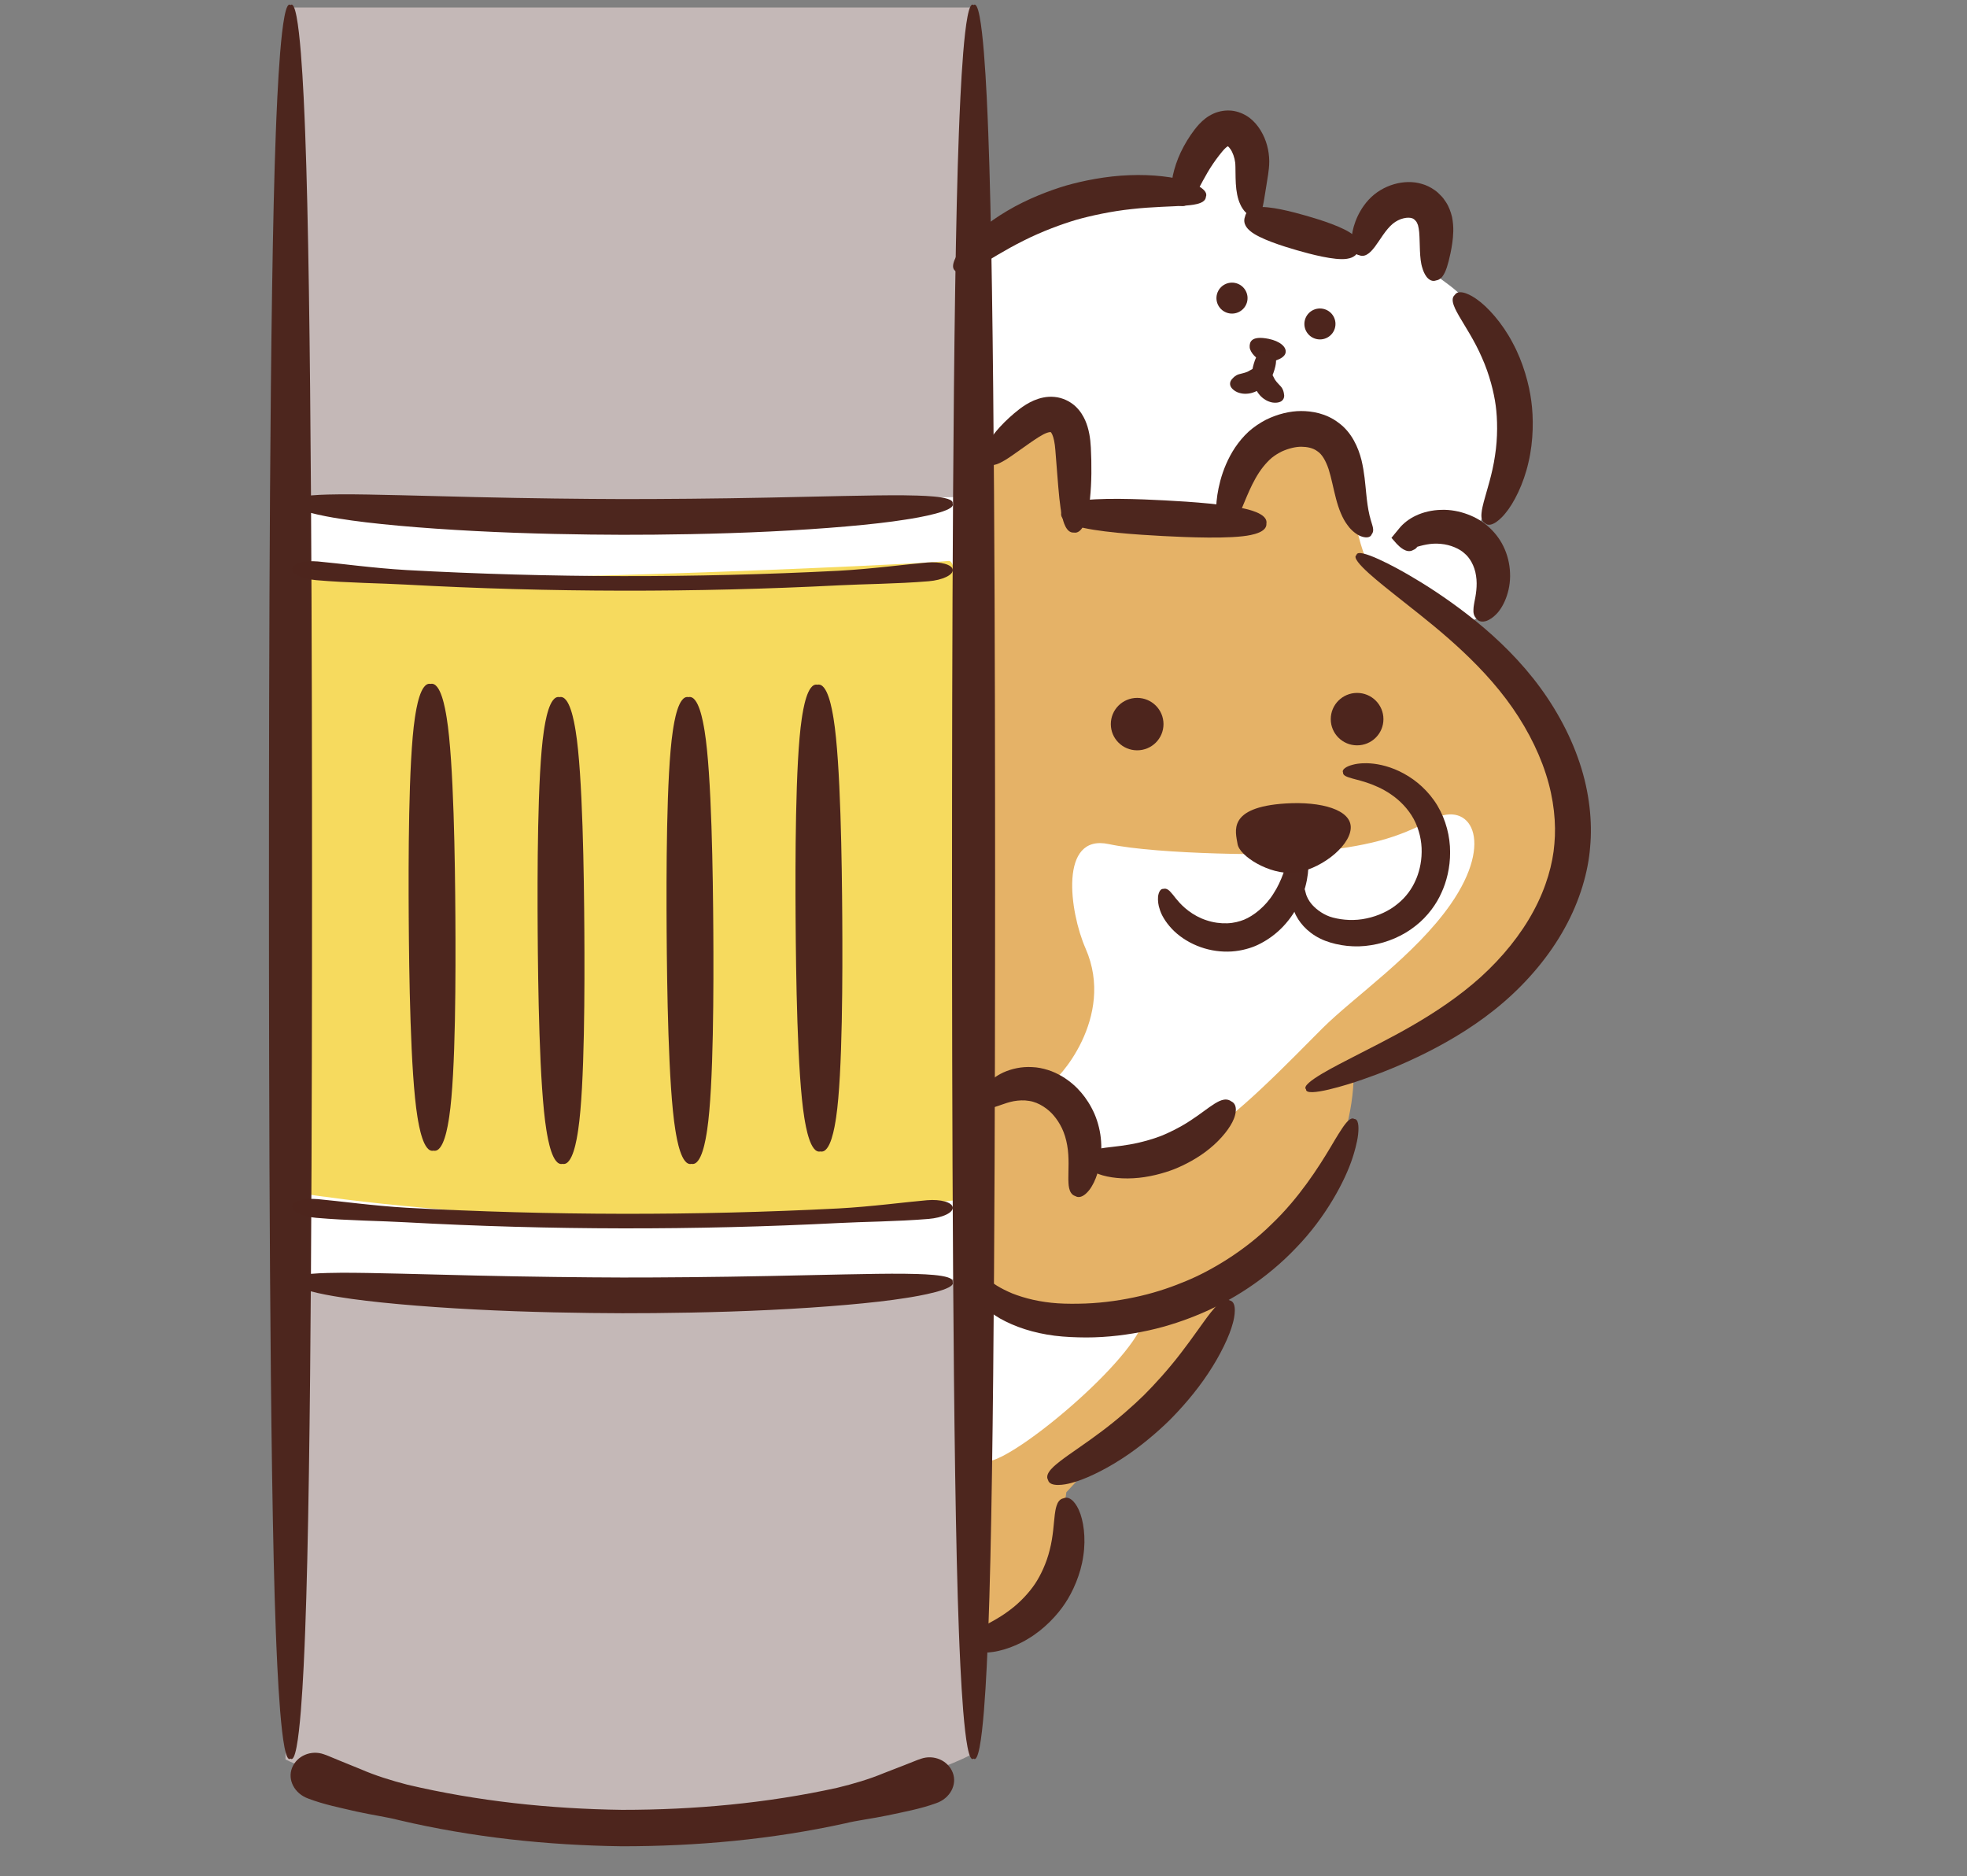 <svg width="108" height="103" xmlns="http://www.w3.org/2000/svg" xmlns:xlink="http://www.w3.org/1999/xlink" xml:space="preserve" overflow="hidden"><rect width="100%" height="100%" fill="#808080" stroke="none"/><g transform="translate(-786 -211)"><path d="M53.073 24.684C52.888 24.221 53.073 13.853 53.073 13.853 53.073 13.853 57.886 9.688 64.737 10.336 65.292 8.021 66.958 6.633 68.069 7.189 69.18 7.744 68.347 11.539 69.087 12.002 69.828 12.465 74.364 13.483 74.364 13.483 74.364 13.483 76.215 10.706 77.603 11.169 78.992 11.632 77.974 14.594 78.529 15.149 79.085 15.705 80.843 16.353 82.047 20.148 83.251 23.943 80.658 29.127 80.658 29.127 80.658 29.127 82.047 32.645 80.658 33.941 79.27 35.237 66.032 37.273 66.032 37.273L53.073 24.684Z" fill="#FFFFFF" transform="matrix(1.005 0 0 1 786 211)"/><path d="M53.363 25.21 53.363 90.022C53.363 90.022 57.414 88.841 58.258 81.921 62.815 77.026 66.528 72.3 67.035 70.95 71.254 68.756 73.955 63.017 73.955 58.967 82.225 55.253 85.432 51.371 85.601 44.451 85.769 37.531 76.317 32.636 75.136 31.455 73.955 30.273 74.123 27.067 72.773 25.041 71.423 23.016 69.904 22.847 68.891 24.535 67.879 26.223 66.866 28.755 66.866 28.755L58.933 28.248C58.933 28.248 58.427 23.522 57.583 23.016 56.739 22.509 53.363 25.21 53.363 25.21Z" fill="#E5B267" transform="matrix(1.005 0 0 1 786 211)"/><path d="M15.922 0.413 53.163 0.413 53.163 96.268C53.163 96.268 47.658 99.506 34.381 99.506 21.104 99.506 15.598 96.591 15.598 96.591L15.922 0.413Z" fill="#C4B8B7" transform="matrix(1.005 0 0 1 786 211)"/><path d="M16.764 28.051 53.206 27.267 53.01 70.175C53.01 70.175 44.586 70.567 33.809 71.154 23.034 71.742 16.372 70.762 16.372 70.762L16.764 28.051Z" fill="#FFFFFF" transform="matrix(1.005 0 0 1 786 211)"/><path d="M19.115 31.578C24.013 32.165 50.267 30.99 51.835 30.794 53.402 30.598 52.422 65.864 52.422 65.864 52.422 65.864 42.43 67.04 32.83 66.844 23.23 66.648 16.176 65.472 16.176 65.472L16.372 31.382 19.115 31.578Z" fill="#F6DA5E" transform="matrix(1.005 0 0 1 786 211)"/><path d="M71.274 46.825C69.983 46.965 63.298 46.922 60.575 46.339 57.852 45.755 58.424 50.044 59.311 52.077 60.964 55.87 57.755 59.371 57.366 59.469 56.977 59.566 59.797 61.803 59.603 63.456 59.408 65.11 63.007 63.942 65.243 62.678 67.481 61.414 70.496 58.204 72.246 56.454 73.996 54.703 77.297 52.455 79.249 49.646 81.68 46.144 80.318 43.907 78.276 44.977 76.234 46.047 74.872 46.436 71.274 46.825Z" fill="#FFFFFF" transform="matrix(1.005 0 0 1 786 211)"/><path d="M62.228 73.084C60.673 75.905 54.059 81.157 53.67 80.087 53.281 79.017 53.572 71.431 53.572 71.431 53.572 71.431 54.059 72.501 57.074 72.404 60.089 72.306 62.228 73.084 62.228 73.084Z" fill="#FFFFFF" transform="matrix(1.005 0 0 1 786 211)"/><path d="M69.308 18.602C68.362 18.412 68.259 18.775 68.273 19.058 68.287 19.341 68.663 19.748 69.008 19.845 69.354 19.941 70.132 19.739 70.228 19.393 70.325 19.047 69.903 18.721 69.308 18.602Z" fill="#4D251D" transform="matrix(1.005 0 0 1 786 211)"/><path d="M69.24 20.953C69.45 20.847 69.57 20.492 69.627 20.299 69.684 20.107 69.775 19.743 69.656 19.54 69.632 19.498 69.555 19.371 69.307 19.306 69.064 19.226 68.931 19.291 68.887 19.313 68.676 19.419 68.556 19.774 68.499 19.966 68.442 20.159 68.351 20.522 68.47 20.725 68.495 20.768 68.571 20.895 68.819 20.96 69.062 21.04 69.195 20.975 69.24 20.953Z" fill="#4D261E" transform="matrix(1.005 0 0 1 786 211)"/><path d="M68.627 20.179C68.432 20.221 68.223 20.393 68.111 20.424 67.992 20.474 67.897 20.486 67.681 20.547 67.643 20.561 67.501 20.592 67.333 20.785 67.148 20.966 67.204 21.149 67.234 21.214 67.299 21.356 67.508 21.536 67.796 21.592 68.081 21.656 68.378 21.589 68.551 21.515 68.732 21.445 68.96 21.3 69.116 21.111 69.275 20.924 69.367 20.696 69.347 20.532 69.347 20.465 69.297 20.265 69.046 20.211 68.799 20.136 68.674 20.176 68.627 20.179Z" fill="#4D261E" transform="matrix(1.005 0 0 1 786 211)"/><path d="M68.592 20.31C68.486 20.437 68.44 20.677 68.472 20.921 68.5 21.165 68.613 21.41 68.727 21.567 68.832 21.723 69.046 21.941 69.319 22.041 69.591 22.151 69.865 22.113 69.997 22.03 70.056 21.991 70.203 21.868 70.146 21.616 70.11 21.362 70.007 21.26 69.983 21.227 69.835 21.058 69.762 20.997 69.689 20.89 69.612 20.803 69.529 20.546 69.389 20.404 69.351 20.376 69.268 20.275 69.019 20.203 68.779 20.112 68.628 20.253 68.592 20.31Z" fill="#4D261E" transform="matrix(1.005 0 0 1 786 211)"/><path d="M68.122 16.607C67.989 17.056 67.517 17.314 67.067 17.181 66.617 17.048 66.36 16.575 66.493 16.125 66.626 15.676 67.098 15.418 67.548 15.551 67.998 15.684 68.255 16.157 68.122 16.607Z" fill="#4D251D" transform="matrix(1.005 0 0 1 786 211)"/><path d="M72.926 18.025C72.793 18.475 72.321 18.732 71.871 18.599 71.421 18.466 71.164 17.994 71.297 17.544 71.43 17.094 71.902 16.837 72.352 16.97 72.802 17.102 73.059 17.575 72.926 18.025Z" fill="#4D251D" transform="matrix(1.005 0 0 1 786 211)"/><path d="M53.992 89.527C54.335 80.53 54.365 59.622 54.365 48.411 54.365 37.2 54.335 16.292 53.992 7.295 53.92 5.415 53.702-0.186 53.189 0.28 52.676-0.186 52.458 5.415 52.386 7.295 52.043 16.292 52.012 37.2 52.012 48.411 52.012 59.622 52.043 80.53 52.386 89.527 52.458 91.407 52.676 97.008 53.189 96.541 53.702 97.008 53.92 91.407 53.992 89.527Z" fill="#4D261E" transform="matrix(1.005 0 0 1 786 211)"/><path d="M16.673 89.527C17.017 80.53 17.047 59.622 17.047 48.411 17.047 37.2 17.017 16.292 16.673 7.295 16.602 5.415 16.383-0.186 15.871 0.28 15.358-0.186 15.14 5.415 15.068 7.295 14.725 16.292 14.694 37.2 14.694 48.411 14.694 59.622 14.725 80.53 15.068 89.527 15.14 91.407 15.358 97.008 15.871 96.541 16.383 97.008 16.602 91.407 16.673 89.527Z" fill="#4D261E" transform="matrix(1.005 0 0 1 786 211)"/><path d="M45.799 31.335C47.618 31.236 49.471 30.983 50.648 30.882 51.398 30.82 52.027 30.999 52.053 31.282 52.079 31.566 51.487 31.847 50.731 31.91 48.998 32.055 47.119 32.064 45.841 32.133 37.954 32.537 30.051 32.526 22.166 32.093 20.888 32.019 19.01 32.003 17.276 31.85 16.521 31.783 15.93 31.5 15.957 31.216 15.985 30.933 16.615 30.757 17.364 30.823 18.541 30.929 20.393 31.189 22.211 31.295 30.064 31.726 37.945 31.737 45.799 31.335Z" fill="#4D251D" transform="matrix(1.005 0 0 1 786 211)"/><path d="M49.371 27.191C47.684 27.177 44.892 27.261 41.996 27.317 39.1 27.376 36.1 27.4 34.005 27.398 31.911 27.393 28.911 27.359 26.015 27.29 23.119 27.224 20.328 27.131 18.642 27.137 17.937 27.15 15.836 27.137 15.967 27.581 15.751 27.987 17.835 28.364 18.539 28.471 20.217 28.751 23.027 29.001 25.945 29.152 28.864 29.307 31.89 29.354 34.002 29.359 36.115 29.361 39.141 29.323 42.06 29.179 44.978 29.038 47.789 28.798 49.468 28.525 50.172 28.421 52.258 28.055 52.043 27.647 52.177 27.203 50.075 27.206 49.371 27.191Z" fill="#4D261E" transform="matrix(1.005 0 0 1 786 211)"/><path d="M49.371 69.926C47.684 69.912 44.892 69.996 41.996 70.051 39.1 70.11 36.1 70.135 34.005 70.133 31.911 70.127 28.911 70.094 26.015 70.025 23.119 69.959 20.328 69.866 18.642 69.872 17.937 69.884 15.836 69.871 15.967 70.316 15.751 70.722 17.835 71.099 18.539 71.205 20.217 71.485 23.027 71.736 25.945 71.887 28.864 72.042 31.89 72.088 34.002 72.094 36.115 72.096 39.141 72.058 42.06 71.914 44.978 71.773 47.789 71.532 49.468 71.26 50.172 71.156 52.258 70.789 52.043 70.382 52.177 69.938 50.075 69.941 49.371 69.926Z" fill="#4D261E" transform="matrix(1.005 0 0 1 786 211)"/><path d="M45.733 98.148C46.619 97.933 47.506 97.669 48.285 97.342 48.677 97.189 49.05 97.044 49.394 96.91 49.739 96.781 50.045 96.64 50.324 96.549 51.028 96.309 51.802 96.654 52.053 97.32 52.304 97.986 51.897 98.735 51.142 98.993 50.287 99.307 49.352 99.476 48.489 99.663 47.625 99.844 46.807 99.939 46.162 100.101 42.157 100.985 38.061 101.358 33.974 101.357 29.886 101.302 25.796 100.867 21.804 99.924 21.161 99.754 20.345 99.644 19.482 99.451 18.623 99.249 17.691 99.066 16.84 98.737 16.09 98.467 15.694 97.711 15.957 97.049 16.22 96.388 17 96.055 17.698 96.308 17.976 96.403 18.279 96.549 18.622 96.683 18.964 96.823 19.335 96.974 19.724 97.133 20.497 97.473 21.381 97.749 22.262 97.978 26.095 98.884 30.043 99.304 33.987 99.357 37.932 99.358 41.887 98.998 45.733 98.148Z" fill="#4D251D" transform="matrix(1.005 0 0 1 786 211)"/><path d="M45.799 66.342C47.618 66.243 49.471 65.991 50.648 65.89 51.398 65.827 52.027 66.006 52.053 66.29 52.079 66.573 51.487 66.854 50.731 66.917 48.998 67.062 47.119 67.071 45.841 67.141 37.954 67.545 30.051 67.534 22.166 67.101 20.888 67.026 19.01 67.01 17.276 66.857 16.521 66.791 15.93 66.507 15.957 66.224 15.985 65.941 16.615 65.764 17.364 65.83 18.541 65.937 20.393 66.196 22.211 66.303 30.064 66.733 37.945 66.745 45.799 66.342Z" fill="#4D251D" transform="matrix(1.005 0 0 1 786 211)"/><path d="M74.432 59.266C75.365 58.944 76.597 58.462 77.953 57.777 79.307 57.091 80.785 56.2 82.134 55.031 83.478 53.87 84.666 52.453 85.491 50.938 86.324 49.428 86.775 47.83 86.874 46.491 87 45.157 86.846 43.51 86.3 41.877 85.761 40.242 84.861 38.631 83.761 37.239 82.656 35.84 81.383 34.676 80.186 33.745 78.989 32.812 77.876 32.098 77.023 31.6 76.311 31.175 74.171 30.001 74.108 30.471 73.707 30.72 75.642 32.194 76.267 32.704 77.766 33.915 80.37 35.823 82.283 38.375 83.236 39.644 84.003 41.077 84.452 42.479 84.906 43.881 85.022 45.237 84.921 46.321 84.84 47.407 84.48 48.717 83.783 50.011 83.093 51.306 82.072 52.569 80.898 53.637 78.538 55.777 75.611 57.141 73.906 58.036 73.195 58.413 71.008 59.48 71.352 59.802 71.321 60.276 73.649 59.544 74.432 59.266Z" fill="#4D261E" transform="matrix(1.005 0 0 1 786 211)"/><path d="M70.394 47.043C70.251 47.541 70.032 48.356 69.575 49.055 69.137 49.768 68.477 50.281 67.965 50.49 67.72 50.587 67.411 50.674 67.049 50.687 66.69 50.702 66.288 50.648 65.915 50.522 65.153 50.277 64.589 49.757 64.307 49.399 64.233 49.329 64.133 49.169 64.001 49.028 63.89 48.885 63.738 48.75 63.574 48.795 63.399 48.782 63.307 48.963 63.268 49.21 63.246 49.447 63.293 49.737 63.345 49.869 63.43 50.206 63.668 50.608 64.018 50.987 64.371 51.364 64.851 51.695 65.388 51.916 65.924 52.141 66.519 52.251 67.082 52.242 67.646 52.237 68.175 52.101 68.581 51.933 68.972 51.765 69.421 51.496 69.829 51.127 70.238 50.761 70.598 50.297 70.864 49.804 71.41 48.817 71.54 47.737 71.462 47.116 71.454 46.985 71.405 46.725 71.317 46.516 71.219 46.306 71.087 46.153 70.919 46.2 70.747 46.189 70.635 46.357 70.561 46.542 70.478 46.729 70.432 46.939 70.394 47.043Z" fill="#4D261E" transform="matrix(1.005 0 0 1 786 211)"/><path d="M74.664 42.961C75.039 43.089 75.528 43.283 76.004 43.617 76.482 43.944 76.938 44.413 77.237 44.966 77.531 45.52 77.682 46.171 77.669 46.781 77.663 47.392 77.514 47.949 77.322 48.363 77.135 48.783 76.825 49.242 76.358 49.618 75.899 50.003 75.286 50.289 74.652 50.42 74.017 50.559 73.368 50.517 72.824 50.374 72.34 50.251 71.936 49.94 71.716 49.7 71.617 49.598 71.463 49.391 71.386 49.183 71.302 48.982 71.312 48.724 71.142 48.674 71.031 48.543 70.737 48.73 70.63 49.163 70.525 49.593 70.706 50.083 70.818 50.282 71.081 50.784 71.593 51.333 72.397 51.646 73.132 51.926 74.035 52.038 74.916 51.887 75.797 51.746 76.658 51.373 77.331 50.832 78.014 50.3 78.488 49.607 78.75 49.012 79.024 48.417 79.229 47.636 79.223 46.783 79.227 45.933 78.997 45.011 78.53 44.225 78.06 43.439 77.38 42.841 76.703 42.472 76.026 42.095 75.355 41.942 74.855 41.908 74.646 41.891 74.225 41.889 73.885 41.988 73.542 42.077 73.299 42.25 73.373 42.406 73.356 42.587 73.616 42.66 73.9 42.743 74.188 42.816 74.507 42.906 74.664 42.961Z" fill="#4D261E" transform="matrix(1.005 0 0 1 786 211)"/><path d="M68.405 28.034C67.373 27.693 64.939 27.539 63.634 27.47 62.328 27.4 59.892 27.297 58.829 27.527 58.607 27.575 57.945 27.722 57.977 28.152 57.9 28.576 58.543 28.792 58.758 28.863 59.791 29.204 62.225 29.358 63.53 29.427 64.836 29.497 67.272 29.6 68.335 29.37 68.557 29.322 69.219 29.175 69.187 28.745 69.264 28.322 68.621 28.105 68.405 28.034Z" fill="#4D261E" transform="matrix(1.005 0 0 1 786 211)"/><path d="M74.804 28.21C74.743 27.95 74.686 27.571 74.638 27.068 74.585 26.566 74.547 25.953 74.381 25.257 74.21 24.573 73.85 23.736 73.135 23.214 72.446 22.681 71.656 22.565 71.081 22.565 70.492 22.564 69.812 22.721 69.156 23.047 68.831 23.22 68.51 23.43 68.217 23.694 67.918 23.972 67.688 24.257 67.482 24.559 67.077 25.169 66.825 25.814 66.672 26.381 66.52 26.951 66.459 27.447 66.445 27.821 66.431 28.137 66.44 29.046 66.875 29.052 67.281 29.203 67.626 28.377 67.75 28.117 68.042 27.486 68.389 26.418 69.001 25.64 69.153 25.447 69.327 25.263 69.48 25.133 69.647 24.997 69.835 24.884 70.024 24.787 70.411 24.61 70.803 24.522 71.099 24.526 71.393 24.528 71.731 24.586 71.97 24.771 72.218 24.927 72.426 25.28 72.586 25.757 72.741 26.242 72.844 26.825 72.99 27.376 73.132 27.926 73.339 28.464 73.618 28.828 73.717 28.98 73.989 29.279 74.292 29.415 74.598 29.551 74.874 29.53 74.943 29.327 75.081 29.159 75.003 28.93 74.944 28.732 74.918 28.624 74.877 28.536 74.86 28.437 74.835 28.348 74.811 28.272 74.804 28.21Z" fill="#4D261E" transform="matrix(1.005 0 0 1 786 211)"/><path d="M81.678 33.781C82.116 33.398 82.545 32.472 82.498 31.458 82.481 30.954 82.354 30.436 82.132 29.986 81.914 29.535 81.599 29.163 81.309 28.91 80.751 28.385 79.734 27.952 78.737 27.99 78.241 28 77.755 28.116 77.356 28.306 76.954 28.494 76.649 28.756 76.461 28.986L76.019 29.526 76.273 29.817 76.303 29.851C76.439 29.994 76.849 30.419 77.213 30.19 77.617 30.045 77.534 29.46 77.505 29.264L77.497 29.22 77.309 30.051C77.654 29.951 78.154 29.798 78.708 29.857 79.256 29.901 79.767 30.143 80.014 30.383 80.281 30.602 80.561 31.047 80.64 31.604 80.729 32.153 80.623 32.708 80.549 33.062 80.54 33.142 80.502 33.288 80.499 33.459 80.488 33.619 80.508 33.818 80.665 33.961 80.79 34.138 80.99 34.154 81.203 34.089 81.403 34.019 81.595 33.867 81.678 33.781Z" fill="#4D261E" transform="matrix(1.005 0 0 1 786 211)"/><path d="M64.9 9.964C64.199 9.722 62.974 9.564 61.703 9.618 60.431 9.661 59.133 9.931 58.249 10.185 57.367 10.447 56.125 10.917 55.029 11.575 53.929 12.222 52.989 13.034 52.54 13.628 52.341 13.871 51.832 14.64 52.196 14.876 52.462 15.22 53.175 14.761 53.424 14.633 54.01 14.3 54.92 13.709 55.926 13.209 56.927 12.7 58.02 12.3 58.798 12.068 59.579 11.845 60.718 11.594 61.839 11.477 62.959 11.35 64.05 11.341 64.726 11.291 65.005 11.259 65.856 11.239 65.882 10.806 66.048 10.406 65.199 10.055 64.9 9.964Z" fill="#4D261E" transform="matrix(1.005 0 0 1 786 211)"/><path d="M69.066 10.929C69.099 10.722 69.142 10.455 69.191 10.151 69.219 9.97 69.25 9.779 69.281 9.581 69.295 9.471 69.308 9.36 69.322 9.248 69.333 9.13 69.344 9.015 69.343 8.851 69.335 8.247 69.185 7.681 68.873 7.16 68.713 6.901 68.517 6.657 68.239 6.449 67.941 6.232 67.606 6.112 67.299 6.076 66.991 6.044 66.638 6.085 66.3 6.235 65.955 6.391 65.721 6.599 65.523 6.806 65.326 7.018 65.19 7.212 65.051 7.41 64.915 7.611 64.787 7.821 64.671 8.036 64.206 8.893 63.981 9.814 63.999 10.378 63.993 10.618 64.07 11.309 64.507 11.301 64.922 11.396 65.19 10.855 65.3 10.692 65.54 10.283 65.85 9.611 66.274 8.987 66.379 8.831 66.49 8.678 66.604 8.531 66.72 8.383 66.837 8.237 66.924 8.154 67.009 8.067 67.088 8.024 67.082 8.03L67.083 8.033 67.085 8.031C67.105 8.043 67.167 8.104 67.224 8.19 67.347 8.363 67.452 8.666 67.481 8.921 67.489 8.973 67.493 9.072 67.495 9.166 67.496 9.266 67.498 9.365 67.499 9.462 67.501 9.664 67.504 9.874 67.516 10.081 67.539 10.497 67.615 10.912 67.759 11.216 67.809 11.34 67.954 11.596 68.154 11.748 68.352 11.905 68.584 11.931 68.729 11.778 68.913 11.661 68.95 11.472 68.993 11.315 69.032 11.154 69.048 11.012 69.066 10.929Z" fill="#4D261E" transform="matrix(1.005 0 0 1 786 211)"/><path d="M73.961 12.922C73.46 12.479 72.119 12.063 71.396 11.853 70.672 11.643 69.317 11.277 68.657 11.383 68.519 11.405 68.107 11.475 68.018 11.894 67.869 12.296 68.179 12.575 68.284 12.668 68.785 13.111 70.126 13.527 70.849 13.737 71.573 13.947 72.928 14.313 73.588 14.207 73.726 14.185 74.138 14.115 74.227 13.696 74.376 13.294 74.066 13.014 73.961 12.922Z" fill="#4D261E" transform="matrix(1.005 0 0 1 786 211)"/><path d="M79.045 14.68C79.109 14.486 79.176 14.225 79.246 13.894 79.312 13.564 79.386 13.169 79.397 12.692 79.403 12.456 79.382 12.19 79.33 11.916 79.262 11.636 79.16 11.342 78.988 11.083 78.904 10.953 78.814 10.83 78.709 10.729 78.61 10.623 78.505 10.524 78.383 10.439 78.148 10.27 77.897 10.155 77.671 10.094 76.744 9.813 75.531 10.136 74.77 10.969 74.417 11.355 74.188 11.788 74.049 12.164 73.91 12.543 73.852 12.873 73.84 13.122 73.827 13.336 73.836 13.934 74.26 14.011 74.655 14.178 74.991 13.698 75.106 13.557 75.377 13.201 75.696 12.611 76.094 12.281 76.261 12.143 76.478 12.03 76.68 11.985 76.88 11.935 77.041 11.949 77.125 11.976 77.213 11.996 77.277 12.047 77.363 12.15 77.403 12.194 77.431 12.268 77.468 12.359 77.493 12.466 77.522 12.59 77.534 12.744 77.586 13.355 77.535 14.197 77.708 14.713 77.736 14.819 77.814 15.038 77.942 15.204 78.082 15.374 78.258 15.472 78.46 15.395 78.671 15.363 78.797 15.208 78.876 15.068 78.967 14.918 79.013 14.764 79.045 14.68Z" fill="#4D261E" transform="matrix(1.005 0 0 1 786 211)"/><path d="M70.251 44.108C67.013 44.311 67.508 45.667 67.611 46.333 67.715 46.998 69.347 48.026 70.68 47.914 72.012 47.802 73.711 46.542 73.793 45.493 73.875 44.444 72.155 43.989 70.251 44.108Z" fill="#4D251D" transform="matrix(1.005 0 0 1 786 211)"/><path d="M53.618 71.618C53.88 71.878 54.22 72.137 54.622 72.376 55.026 72.605 55.49 72.81 55.995 72.972 56.501 73.134 57.047 73.255 57.616 73.328 58.194 73.399 58.753 73.42 59.339 73.424 60.5 73.425 61.679 73.275 62.755 73.037 63.832 72.8 64.798 72.456 65.572 72.128 66.346 71.801 67.261 71.334 68.179 70.718 69.098 70.105 70.016 69.346 70.81 68.501 72.429 66.827 73.49 64.821 73.895 63.557 73.981 63.292 74.141 62.761 74.196 62.293 74.248 61.822 74.211 61.427 73.987 61.429 73.801 61.305 73.549 61.602 73.307 61.972 73.061 62.343 72.808 62.784 72.677 63.004 72.054 64.052 70.976 65.763 69.482 67.193 68.019 68.653 66.175 69.758 64.803 70.324 64.12 70.613 63.267 70.921 62.316 71.143 61.368 71.366 60.329 71.522 59.3 71.561 58.792 71.578 58.264 71.581 57.796 71.55 57.319 71.519 56.861 71.45 56.441 71.356 56.021 71.261 55.64 71.14 55.306 71.008 54.978 70.87 54.695 70.724 54.465 70.582 54.272 70.463 53.911 70.204 53.623 69.93 53.334 69.664 53.092 69.381 52.903 69.51 52.789 69.514 52.73 69.612 52.715 69.78 52.691 69.951 52.737 70.179 52.82 70.427 52.991 70.923 53.399 71.404 53.618 71.618Z" fill="#4D261E" transform="matrix(1.005 0 0 1 786 211)"/><path d="M59.649 65.122C59.943 64.644 60.23 63.712 60.157 62.672 60.126 62.161 59.996 61.621 59.796 61.153 59.594 60.688 59.332 60.289 59.077 59.989 58.826 59.689 58.467 59.354 58.007 59.08 57.775 58.948 57.523 58.823 57.25 58.74 56.974 58.652 56.677 58.592 56.391 58.582 55.816 58.547 55.264 58.672 54.817 58.875 54.369 59.082 54.031 59.373 53.838 59.638 53.756 59.745 53.606 59.978 53.569 60.216 53.527 60.453 53.59 60.666 53.79 60.741 53.969 60.863 54.164 60.821 54.329 60.778 54.493 60.73 54.641 60.671 54.718 60.646 54.898 60.583 55.122 60.503 55.383 60.453 55.645 60.407 55.944 60.387 56.224 60.438 56.764 60.513 57.296 60.904 57.58 61.256 57.727 61.429 57.886 61.665 58.019 61.942 58.148 62.219 58.246 62.533 58.304 62.875 58.425 63.551 58.361 64.273 58.367 64.741 58.381 64.934 58.34 65.533 58.745 65.662 59.119 65.889 59.534 65.335 59.649 65.122Z" fill="#4D261E" transform="matrix(1.005 0 0 1 786 211)"/><path d="M66.359 60.589C66.011 60.804 65.53 61.2 64.988 61.548 64.451 61.901 63.853 62.192 63.422 62.365 62.989 62.531 62.353 62.723 61.719 62.83 61.085 62.944 60.463 62.981 60.061 63.059 59.898 63.1 59.383 63.165 59.308 63.589 59.148 63.988 59.665 64.298 59.856 64.381 60.294 64.599 61.094 64.734 61.921 64.683 62.749 64.641 63.582 64.406 64.139 64.19 64.693 63.97 65.464 63.576 66.1 63.044 66.741 62.519 67.236 61.876 67.409 61.418 67.492 61.228 67.661 60.648 67.272 60.465 66.928 60.206 66.507 60.508 66.359 60.589Z" fill="#4D261E" transform="matrix(1.005 0 0 1 786 211)"/><path d="M58.501 81.419C59.19 81.25 60.258 80.756 61.275 80.091 62.298 79.433 63.251 78.602 63.877 77.985 64.498 77.365 65.337 76.418 66.003 75.401 66.676 74.389 67.178 73.325 67.354 72.637 67.436 72.35 67.613 71.487 67.191 71.392 66.82 71.167 66.33 71.835 66.154 72.045 65.743 72.563 65.158 73.451 64.486 74.319 63.818 75.192 63.056 76.033 62.495 76.593 61.931 77.149 61.084 77.904 60.206 78.565 59.332 79.231 58.439 79.808 57.919 80.215 57.707 80.39 57.034 80.874 57.257 81.247 57.349 81.669 58.213 81.499 58.501 81.419Z" fill="#4D261E" transform="matrix(1.005 0 0 1 786 211)"/><path d="M53.766 90.723C54.349 90.74 55.312 90.498 56.173 89.963 57.046 89.446 57.776 88.651 58.183 88.029 58.597 87.413 59.045 86.431 59.182 85.426 59.34 84.424 59.188 83.443 58.946 82.913 58.901 82.8 58.788 82.582 58.639 82.421 58.483 82.261 58.297 82.163 58.101 82.254 57.89 82.295 57.783 82.476 57.725 82.66 57.661 82.847 57.645 83.042 57.627 83.141 57.567 83.611 57.541 84.348 57.351 85.079 57.176 85.811 56.841 86.507 56.548 86.946 56.258 87.386 55.748 87.966 55.141 88.411 54.542 88.87 53.873 89.182 53.464 89.42 53.379 89.475 53.206 89.565 53.059 89.697 52.912 89.822 52.786 89.991 52.831 90.201 52.823 90.417 52.986 90.551 53.194 90.632 53.4 90.707 53.645 90.725 53.766 90.723Z" fill="#4D261E" transform="matrix(1.005 0 0 1 786 211)"/><path d="M59.367 28.411C59.526 27.864 59.614 26.944 59.625 25.987 59.631 25.509 59.619 25.021 59.596 24.569 59.571 24.074 59.495 23.55 59.288 23.077 59.184 22.844 59.027 22.56 58.743 22.295 58.456 22.032 58.047 21.83 57.614 21.791 57.178 21.747 56.791 21.854 56.482 21.985 56.172 22.12 55.921 22.287 55.699 22.455 54.886 23.086 54.252 23.808 53.965 24.326 53.837 24.539 53.523 25.196 53.896 25.419 54.194 25.725 54.748 25.349 54.941 25.241 55.391 24.966 56.061 24.434 56.772 23.979 56.932 23.879 57.086 23.799 57.206 23.758 57.326 23.716 57.401 23.716 57.407 23.724L57.416 23.734C57.425 23.744 57.461 23.79 57.492 23.865 57.559 24.011 57.628 24.308 57.656 24.697 57.69 25.128 57.727 25.591 57.762 26.046 57.834 26.956 57.902 27.837 58.03 28.374 58.086 28.597 58.237 29.27 58.666 29.237 59.091 29.316 59.303 28.641 59.367 28.411Z" fill="#4D261E" transform="matrix(1.005 0 0 1 786 211)"/><path d="M82.245 28.175C82.698 27.635 83.241 26.573 83.505 25.378 83.789 24.187 83.78 22.897 83.659 22.016 83.547 21.133 83.22 19.885 82.635 18.81 82.069 17.724 81.268 16.841 80.691 16.437 80.574 16.348 80.325 16.188 80.081 16.101 79.832 16.017 79.592 16.006 79.478 16.191 79.315 16.331 79.348 16.568 79.434 16.789 79.516 17.016 79.651 17.232 79.711 17.348 80.016 17.881 80.563 18.7 80.96 19.629 81.374 20.55 81.623 21.561 81.716 22.273 81.812 22.985 81.834 24.026 81.675 25.023 81.533 26.024 81.218 26.956 81.062 27.551 81.034 27.678 80.96 27.922 80.941 28.163 80.915 28.398 80.944 28.636 81.139 28.728 81.297 28.877 81.525 28.804 81.745 28.658 81.957 28.51 82.156 28.291 82.245 28.175Z" fill="#4D261E" transform="matrix(1.005 0 0 1 786 211)"/><path d="M63.565 39.753C63.565 40.547 62.921 41.191 62.126 41.191 61.331 41.191 60.687 40.547 60.687 39.753 60.687 38.958 61.331 38.313 62.126 38.313 62.921 38.313 63.565 38.958 63.565 39.753Z" fill="#4D251D" transform="matrix(1.005 0 0 1 786 211)"/><path d="M75.581 39.48C75.581 40.274 74.937 40.918 74.142 40.918 73.347 40.918 72.703 40.274 72.703 39.48 72.703 38.685 73.347 38.04 74.142 38.04 74.937 38.04 75.581 38.685 75.581 39.48Z" fill="#4D251D" transform="matrix(1.005 0 0 1 786 211)"/><path d="M24.544 61.296C24.901 58.899 24.898 53.333 24.879 50.349 24.86 47.365 24.791 41.8 24.404 39.407 24.324 38.907 24.078 37.418 23.523 37.545 22.966 37.425 22.74 38.917 22.665 39.418 22.309 41.816 22.311 47.381 22.33 50.365 22.349 53.35 22.418 58.915 22.805 61.307 22.886 61.807 23.132 63.297 23.686 63.169 24.243 63.29 24.47 61.797 24.544 61.296Z" fill="#4D261E" transform="matrix(1.005 0 0 1 786 211)"/><path d="M31.589 62.022C31.946 59.624 31.944 54.059 31.924 51.075 31.905 48.09 31.837 42.525 31.45 40.133 31.369 39.633 31.123 38.143 30.568 38.271 30.012 38.15 29.785 39.643 29.71 40.144 29.354 42.541 29.356 48.107 29.375 51.091 29.394 54.075 29.463 59.641 29.85 62.033 29.931 62.533 30.177 64.022 30.732 63.895 31.288 64.015 31.515 62.523 31.589 62.022Z" fill="#4D261E" transform="matrix(1.005 0 0 1 786 211)"/><path d="M38.635 62.022C38.991 59.624 38.989 54.059 38.97 51.075 38.95 48.09 38.882 42.525 38.495 40.133 38.414 39.633 38.168 38.143 37.614 38.271 37.057 38.15 36.83 39.643 36.756 40.144 36.399 42.541 36.402 48.107 36.42 51.091 36.44 54.075 36.509 59.641 36.896 62.033 36.976 62.533 37.222 64.022 37.777 63.895 38.334 64.015 38.56 62.523 38.635 62.022Z" fill="#4D261E" transform="matrix(1.005 0 0 1 786 211)"/><path d="M45.68 61.34C46.036 58.943 46.034 53.377 46.015 50.393 45.996 47.409 45.927 41.843 45.54 39.451 45.459 38.951 45.214 37.461 44.658 37.589 44.102 37.469 43.876 38.961 43.801 39.462 43.444 41.859 43.447 47.425 43.466 50.409 43.485 53.393 43.554 58.959 43.941 61.351 44.022 61.851 44.267 63.341 44.822 63.213 45.379 63.334 45.605 61.841 45.68 61.34Z" fill="#4D261E" transform="matrix(1.005 0 0 1 786 211)"/></g></svg>
